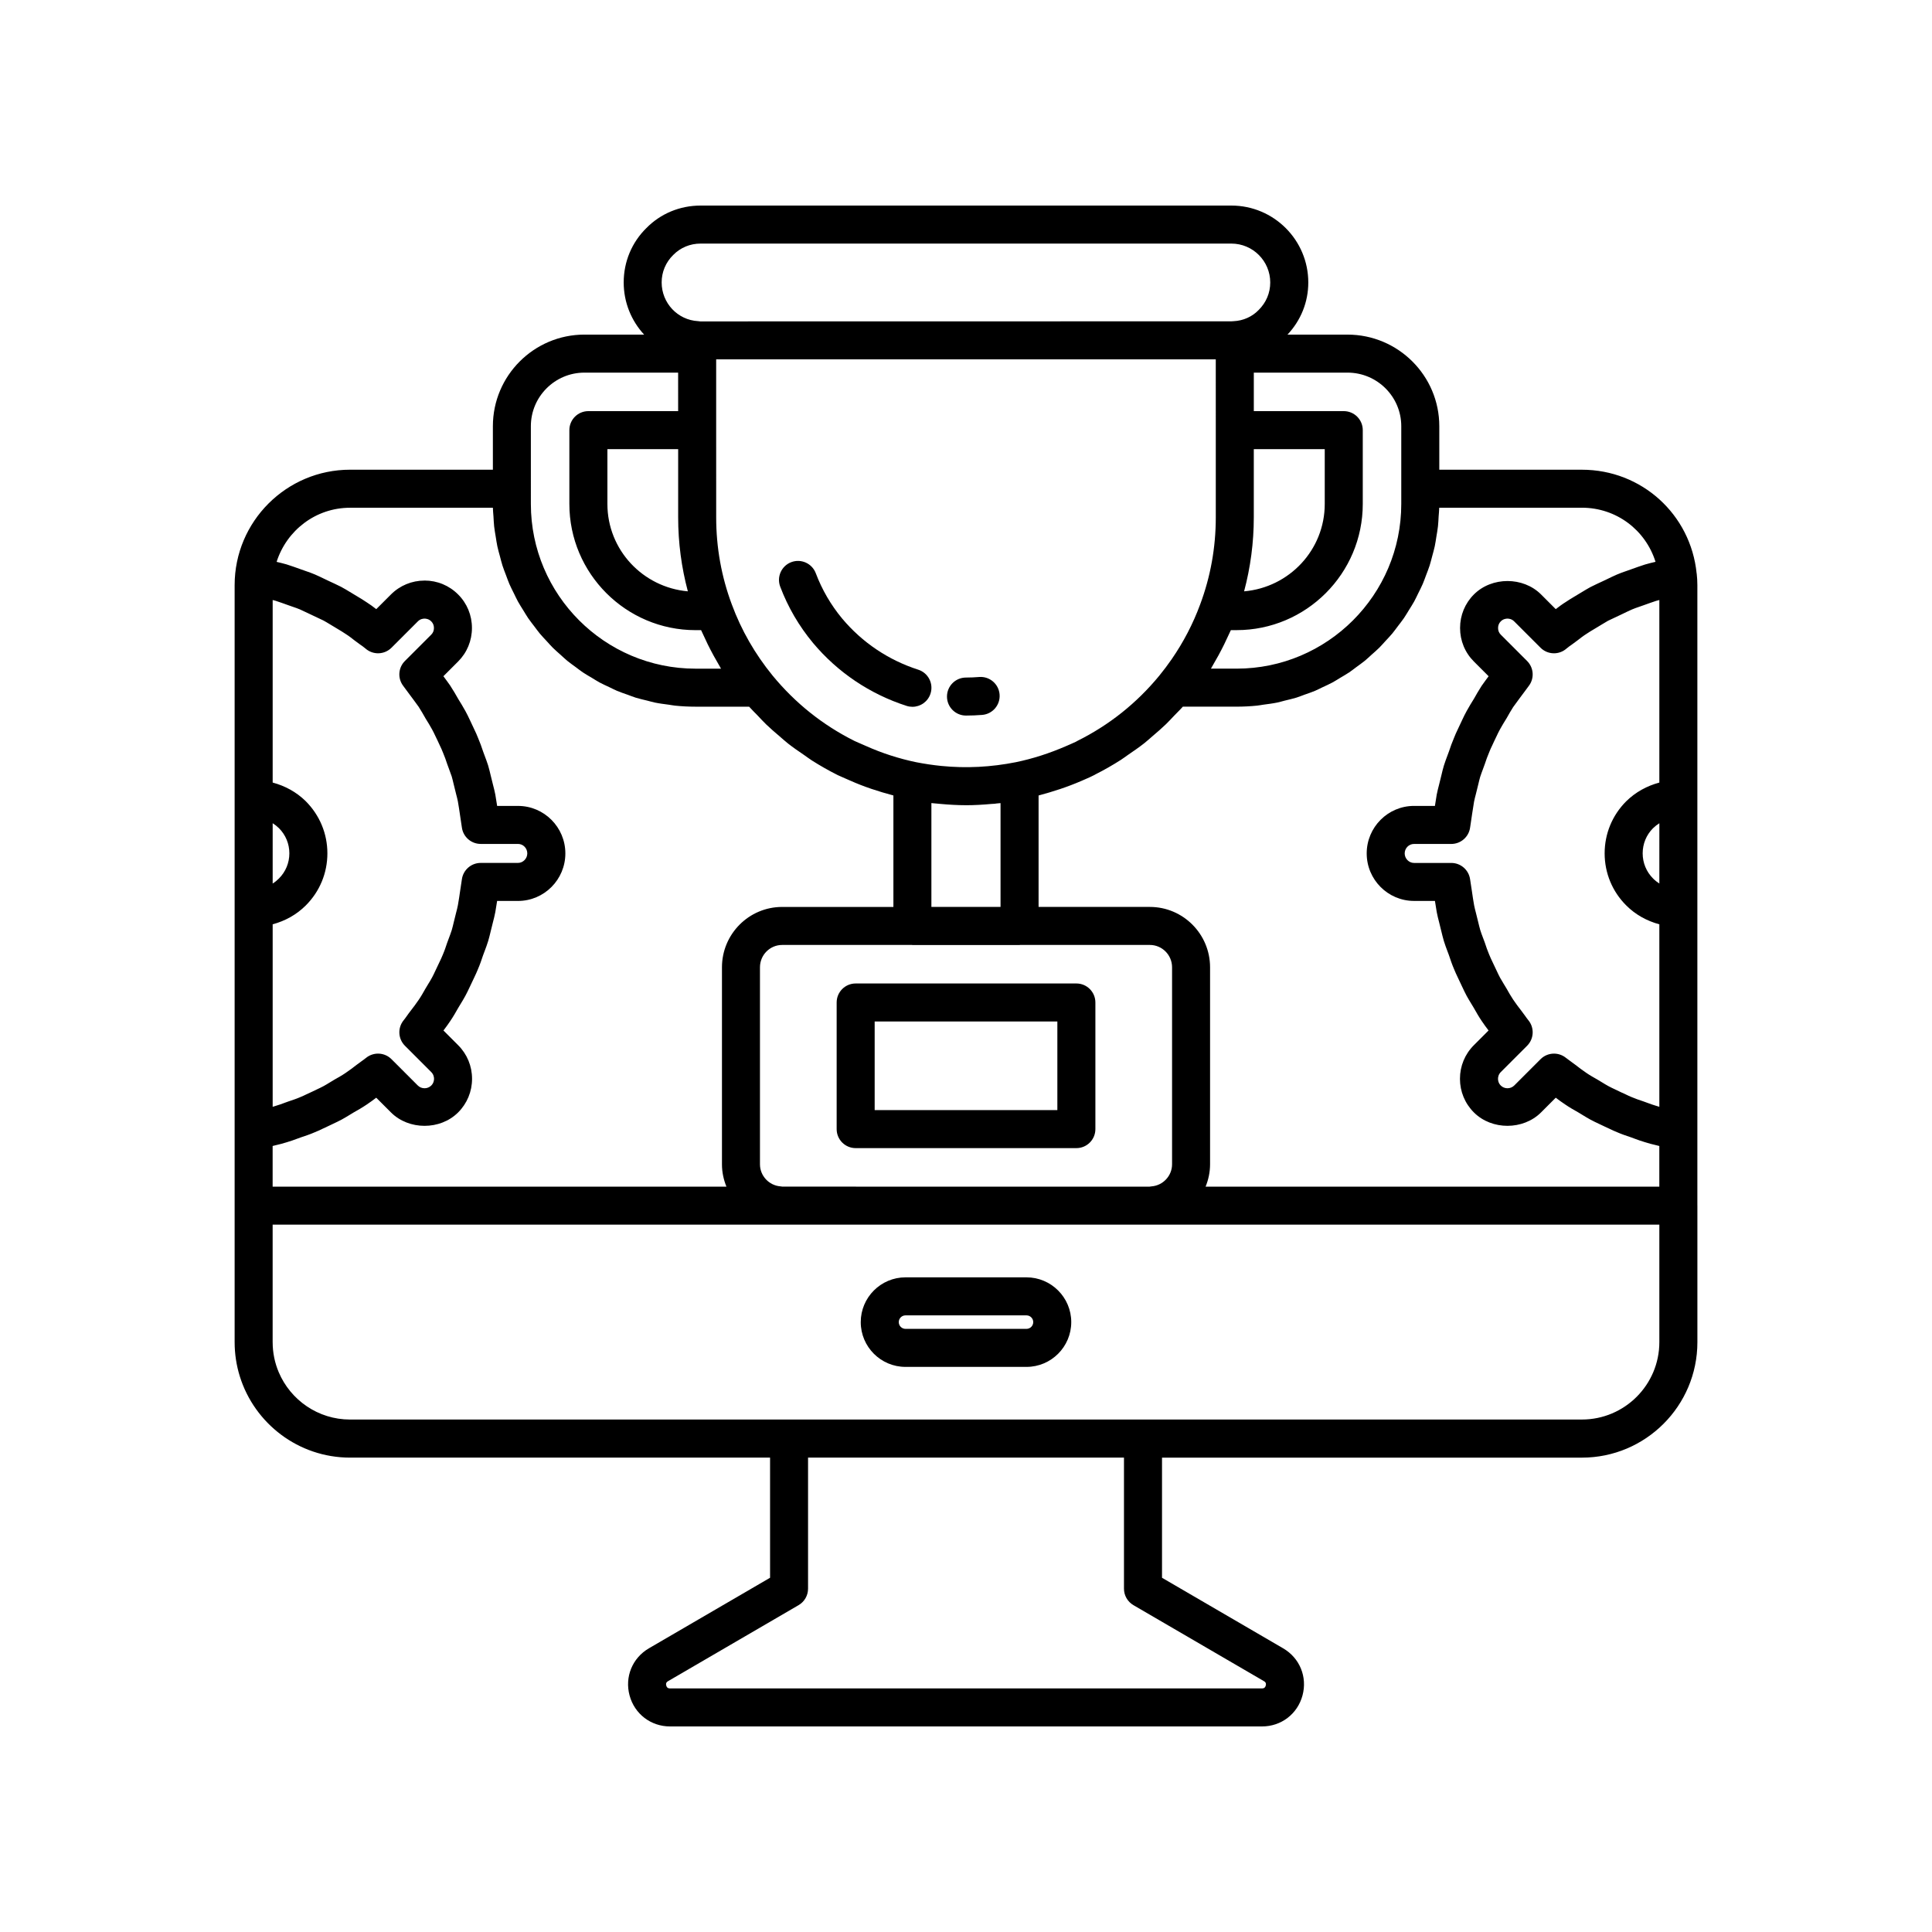 <?xml version="1.0" encoding="UTF-8"?>
<!-- Uploaded to: ICON Repo, www.svgrepo.com, Generator: ICON Repo Mixer Tools -->
<svg fill="#000000" width="800px" height="800px" version="1.1" viewBox="144 144 512 512" xmlns="http://www.w3.org/2000/svg">
 <g>
  <path d="m593.82 463.48v-164.41c0-0.992-0.062-2.051-0.164-2.945 0-0.016-0.008-0.031-0.008-0.047-0.004-0.02 0-0.039-0.004-0.055 0-0.016-0.016-0.027-0.016-0.047-1.57-15.684-14.605-27.496-30.398-27.496h-37.801v-11.531c0-13.387-10.91-24.273-24.32-24.273h-15.91c3.527-3.746 5.512-8.598 5.512-13.816 0.004-11.242-9.137-20.383-20.375-20.383h-140.67c-5.488 0-10.609 2.137-14.363 5.957-3.879 3.812-6.016 8.934-6.016 14.422 0 5.324 2.051 10.18 5.406 13.816h-15.801c-13.387 0-24.273 10.887-24.273 24.273v11.531h-37.848c-16.867 0-30.59 13.723-30.59 30.594v200.61c0 3.164 0.484 6.219 1.379 9.09 3.875 12.453 15.508 21.516 29.215 21.516h111.3v31.836l-32.102 18.695c-4.394 2.562-6.457 7.582-5.133 12.492 1.328 4.914 5.637 8.215 10.723 8.215h156.89c5.086 0 9.398-3.301 10.723-8.211s-0.734-9.93-5.133-12.492l-32.098-18.695v-31.836h111.29c16.867 0 30.59-13.723 30.59-30.594v-36.188c0.004-0.012-0.004-0.016-0.004-0.027zm-342.93-137.67 0.832 1.125c0.348 0.48 0.695 0.961 0.992 1.34l0.727 0.973c0.531 0.715 1.059 1.422 1.48 2.023 0.656 1 1.215 2.004 1.887 3.18 0.57 0.914 1.141 1.836 1.699 2.859 0.328 0.582 0.605 1.18 0.887 1.781l0.543 1.121c0.203 0.473 0.426 0.941 0.648 1.402 0.254 0.531 0.516 1.062 0.824 1.875 0.414 0.953 0.742 1.914 1.113 3.016l0.469 1.277c0.266 0.707 0.531 1.418 0.719 1.988 0.191 0.664 0.348 1.328 0.504 1.992l0.684 2.773c0.164 0.633 0.336 1.27 0.441 1.832 0.211 1.172 0.379 2.336 0.582 3.719l0.477 3.18c0.328 2.508 2.465 4.383 4.996 4.383h9.879c1.359 0 2.465 1.125 2.465 2.516 0 1.363-1.129 2.516-2.465 2.516h-9.879c-2.519 0-4.648 1.859-4.992 4.356l-0.469 3.106c-0.184 1.258-0.363 2.527-0.586 3.734-0.125 0.68-0.301 1.344-0.473 1.996l-0.633 2.559c-0.164 0.695-0.328 1.379-0.508 2.004-0.223 0.723-0.488 1.41-0.746 2.102l-0.504 1.359c-0.328 1-0.656 1.996-1.145 3.129-0.242 0.621-0.543 1.238-0.832 1.844l-1.164 2.457c-0.277 0.594-0.555 1.191-0.867 1.762-0.324 0.602-0.668 1.16-1.02 1.73l-0.75 1.25c-0.547 0.969-1.086 1.938-1.758 2.914-0.672 1.008-1.387 1.934-2.144 2.922-0.352 0.441-0.68 0.906-1.004 1.359-0.27 0.379-0.531 0.758-0.82 1.105-1.648 2.004-1.508 4.93 0.328 6.766l6.981 6.981c0.637 0.641 0.734 1.387 0.734 1.781 0 0.391-0.098 1.141-0.734 1.781-0.988 0.984-2.613 0.945-3.559 0l-6.981-6.981c-1.832-1.836-4.762-1.973-6.758-0.336-0.363 0.301-0.754 0.57-1.145 0.852-0.438 0.309-0.879 0.629-1.352 0.992-0.938 0.723-1.871 1.445-2.949 2.164-0.922 0.629-1.891 1.172-2.953 1.77l-1.105 0.668c-0.59 0.359-1.164 0.715-1.758 1.039-0.59 0.32-1.184 0.59-1.773 0.871l-1.254 0.602c-0.523 0.227-1.031 0.473-1.543 0.715-0.504 0.246-1.008 0.488-1.703 0.766-0.953 0.414-1.949 0.738-3.066 1.113l-0.895 0.324c-0.777 0.289-1.551 0.582-2.543 0.867-0.23 0.078-0.461 0.148-0.691 0.211v-48.363c3.277-0.879 6.312-2.531 8.785-5.008 3.684-3.68 5.715-8.582 5.715-13.797 0-5.211-2.031-10.109-5.746-13.832-2.477-2.434-5.5-4.059-8.754-4.926v-48.375c0.262 0.062 0.516 0.133 0.746 0.195 1.125 0.363 2.254 0.766 3.34 1.16l1.359 0.477c0.598 0.207 1.191 0.402 1.75 0.645 0.758 0.336 1.492 0.688 2.238 1.047l1.266 0.602c0.969 0.449 1.938 0.895 2.766 1.309 0.594 0.32 1.145 0.66 1.715 1.004l2.113 1.273c0.676 0.402 1.344 0.801 2.168 1.359 0.789 0.496 1.52 1.078 2.246 1.645l1.496 1.102c0.473 0.328 0.953 0.656 1.391 1.039 1.996 1.758 5.012 1.664 6.894-0.215l6.984-6.981c0.637-0.641 1.387-0.734 1.777-0.734s1.141 0.094 1.781 0.738c0.469 0.469 0.707 1.059 0.707 1.75 0 0.695-0.238 1.285-0.711 1.758l-6.981 6.981c-1.797 1.789-1.977 4.637-0.418 6.644zm-34.629 36.352c0.594 0.375 1.152 0.809 1.66 1.309 1.781 1.781 2.762 4.152 2.762 6.672 0 2.523-0.98 4.891-2.766 6.672-0.508 0.512-1.066 0.961-1.656 1.332zm-0.008 137.53v-31.148h367.49v31.133c0 11.312-9.203 20.512-20.516 20.512l-326.46 0.004c-8.484 0-15.781-5.176-18.898-12.535-1.039-2.449-1.613-5.141-1.613-7.965zm134.59-41.293c-3.055-0.23-5.445-2.801-5.445-5.852v-52.207c0-3.262 2.637-5.918 5.879-5.918h34.422c0.035 0 0.062 0.02 0.098 0.02h28.402c0.035 0 0.062-0.02 0.098-0.02h34.434c3.238 0 5.879 2.656 5.879 5.918v52.211c0 3.051-2.391 5.617-5.445 5.852-0.184 0.016-0.363 0.035-0.535 0.07l-97.246-0.004c-0.176-0.035-0.355-0.055-0.539-0.07zm-24.559-157.69c-11.914-1.055-21.316-10.973-21.316-23.152v-14.531h18.75v18.09c0 6.688 0.879 13.25 2.566 19.594zm22.465 22.328c-4.656-5.699-8.293-12.031-10.809-18.848-2.75-7.344-4.144-15.109-4.144-23.07l-0.004-23.129v-18.754h132.4l0.004 18.754v23.129c0 7.961-1.395 15.723-4.152 23.09-1.883 5.098-4.402 9.938-7.508 14.445-1.035 1.5-2.133 2.961-3.293 4.383-5.996 7.297-13.305 13.121-21.719 17.305-0.152 0.078-0.301 0.156-0.441 0.25-0.477 0.23-0.973 0.441-1.473 0.66l-1.031 0.449c-4.5 1.953-8.891 3.359-13.363 4.289-6.644 1.316-13.137 1.648-19.742 0.996-2.195-0.219-4.414-0.551-6.664-0.988-4.598-0.953-9.09-2.41-13.312-4.301l-1.531-0.668c-0.5-0.211-1-0.422-1.473-0.648-0.023-0.012-0.043-0.02-0.062-0.031-8.398-4.199-15.695-10.027-21.684-17.312zm127.52-60.012h18.801v14.527c0 12.199-9.43 22.129-21.371 23.16 1.691-6.352 2.57-12.914 2.57-19.598zm-85.441 93.801c0.371 0.047 0.734 0.062 1.102 0.102 0.445 0.047 0.887 0.082 1.332 0.121 2.234 0.203 4.453 0.336 6.656 0.34 0.023 0 0.051 0.004 0.074 0.004h0.02c2.254 0 4.512-0.137 6.777-0.344 0.262-0.023 0.52-0.016 0.781-0.043 0.184-0.02 0.371-0.059 0.559-0.078 0.344-0.035 0.68-0.051 1.023-0.094v27.512h-18.324zm158.19 57.531c-0.289-0.355-0.555-0.734-0.824-1.113-0.32-0.453-0.648-0.906-1.043-1.41-0.715-0.926-1.426-1.852-2.129-2.902-0.629-0.926-1.172-1.898-1.766-2.945l-0.719-1.188c-0.344-0.57-0.688-1.125-1-1.691-0.32-0.594-0.598-1.191-0.875-1.785l-1.16-2.449c-0.289-0.609-0.594-1.234-0.906-2.027-0.414-0.953-0.742-1.953-1.117-3.074l-0.457-1.219c-0.262-0.688-0.523-1.379-0.73-2.047-0.207-0.707-0.371-1.398-0.539-2.09l-0.629-2.539c-0.168-0.656-0.348-1.32-0.473-1.992-0.211-1.145-0.383-2.336-0.582-3.711l-0.477-3.133c-0.344-2.496-2.473-4.356-4.992-4.356h-9.875c-1.34 0-2.469-1.152-2.469-2.516 0-1.387 1.105-2.516 2.469-2.516h9.875c2.531 0 4.668-1.875 4.996-4.383l0.555-3.731c0.156-1.039 0.312-2.102 0.488-3.094 0.121-0.633 0.293-1.27 0.457-1.902l0.68-2.754c0.156-0.664 0.316-1.332 0.477-1.883 0.227-0.715 0.496-1.422 0.762-2.137l0.5-1.367c0.332-0.992 0.66-1.953 1.172-3.144 0.211-0.57 0.473-1.102 0.727-1.637 0.223-0.461 0.441-0.93 0.535-1.156l0.656-1.367c0.281-0.602 0.559-1.199 0.922-1.84 0.523-0.965 1.094-1.883 1.77-2.977 0.566-1.004 1.129-2.008 1.695-2.879 0.504-0.723 1.031-1.434 1.566-2.144l0.648-0.871c0.367-0.477 0.715-0.949 1.059-1.422l0.844-1.141c1.562-2.004 1.387-4.859-0.414-6.656l-6.984-6.988c-0.469-0.469-0.707-1.059-0.707-1.75 0-0.695 0.238-1.285 0.711-1.758 0.637-0.641 1.387-0.734 1.777-0.734 0.391 0 1.141 0.094 1.781 0.734l6.981 6.981c1.883 1.883 4.902 1.977 6.894 0.215 0.434-0.383 0.91-0.699 1.375-1.027l1.512-1.117c0.727-0.566 1.457-1.145 2.422-1.758 0.645-0.438 1.312-0.836 1.984-1.234l2.109-1.273c0.57-0.348 1.129-0.695 1.586-0.945 0.969-0.48 1.938-0.93 3.332-1.574l0.84-0.402c0.746-0.359 1.48-0.715 2.223-1.039 0.574-0.25 1.168-0.449 1.766-0.656l1.316-0.461c1.125-0.402 2.254-0.812 3.273-1.141 0.285-0.082 0.57-0.156 0.855-0.23v48.379c-3.254 0.871-6.285 2.504-8.781 4.961-3.684 3.684-5.715 8.586-5.715 13.797 0 5.215 2.031 10.117 5.711 13.789 2.473 2.481 5.508 4.133 8.785 5.016v48.359c-0.281-0.078-0.586-0.168-0.91-0.277-0.777-0.215-1.551-0.512-2.328-0.797l-1.012-0.367c-0.992-0.328-1.988-0.656-3.121-1.141-0.516-0.207-1.02-0.449-1.523-0.695-0.512-0.242-1.023-0.488-1.289-0.59l-1.508-0.723c-0.59-0.281-1.184-0.551-1.754-0.859-0.621-0.34-1.199-0.695-1.797-1.059l-1.184-0.715c-0.965-0.547-1.938-1.086-2.914-1.758-1.023-0.68-1.957-1.402-2.922-2.148-0.438-0.34-0.887-0.664-1.332-0.98-0.387-0.277-0.77-0.547-1.133-0.84-0.934-0.762-2.062-1.141-3.195-1.141-1.293 0-2.586 0.496-3.562 1.477l-6.977 6.977c-0.949 0.945-2.578 0.988-3.562 0.004-0.641-0.641-0.734-1.391-0.734-1.781 0-0.395 0.098-1.141 0.734-1.781l6.981-6.981c1.836-1.844 1.973-4.773 0.32-6.777zm34.723-36.211c-0.594-0.379-1.148-0.82-1.656-1.332-1.785-1.781-2.762-4.148-2.762-6.672 0-2.519 0.98-4.891 2.731-6.641 0.523-0.512 1.086-0.953 1.691-1.332zm-1.012-85.258-0.133 0.031c-0.852 0.203-1.703 0.402-2.66 0.684-1.25 0.398-2.496 0.848-3.785 1.312l-1.121 0.395c-0.848 0.289-1.684 0.582-2.516 0.945-0.875 0.379-1.723 0.789-2.582 1.207l-1.109 0.527c-1.066 0.492-2.129 0.984-3.34 1.59-0.754 0.41-1.461 0.84-2.184 1.277l-2.023 1.219c-0.852 0.512-1.691 1.02-2.332 1.461-0.926 0.574-1.801 1.23-2.656 1.891l-3.883-3.887c-4.754-4.754-13.066-4.746-17.809-0.004-2.363 2.363-3.664 5.516-3.664 8.887s1.301 6.523 3.66 8.879l3.906 3.906-0.008 0.012c-0.602 0.809-1.195 1.605-1.852 2.547-0.77 1.188-1.441 2.367-2.004 3.371-0.664 1.074-1.328 2.148-1.91 3.211-0.453 0.801-0.848 1.629-1.238 2.461l-1.164 2.477c-0.375 0.793-0.75 1.59-0.965 2.188-0.535 1.23-0.969 2.457-1.355 3.625l-0.422 1.141c-0.324 0.859-0.645 1.727-0.953 2.707-0.25 0.84-0.449 1.684-0.648 2.523l-0.621 2.519c-0.223 0.848-0.438 1.699-0.617 2.617-0.176 1-0.328 1.992-0.473 2.965h-5.535c-6.918 0-12.543 5.648-12.543 12.59s5.625 12.59 12.543 12.59h5.539c0.148 1 0.301 1.992 0.477 2.957 0.172 0.914 0.398 1.812 0.629 2.691l0.582 2.363c0.207 0.852 0.41 1.699 0.684 2.629 0.289 0.941 0.621 1.832 0.957 2.723l0.359 0.953c0.43 1.285 0.863 2.559 1.324 3.621 0.328 0.84 0.727 1.688 1.125 2.516l1.125 2.383c0.363 0.766 0.727 1.539 1.152 2.336 0.402 0.727 0.82 1.422 1.25 2.121l0.59 0.977c0.688 1.215 1.379 2.426 2.137 3.543 0.578 0.859 1.176 1.676 1.82 2.523l-3.894 3.898c-2.375 2.371-3.684 5.535-3.684 8.906 0 3.367 1.309 6.527 3.684 8.906 4.762 4.762 13.074 4.723 17.809 0l3.894-3.898c0.812 0.621 1.633 1.227 2.477 1.781 1.164 0.797 2.383 1.496 3.5 2.121l0.973 0.59c0.734 0.453 1.457 0.891 2.242 1.32 0.766 0.414 1.527 0.773 2.297 1.133l1.52 0.723c0.402 0.172 0.797 0.363 1.191 0.551 0.727 0.348 1.457 0.695 2.023 0.91 1.234 0.543 2.516 0.973 3.68 1.359l0.812 0.301c1.027 0.379 2.062 0.758 2.867 0.98 1.027 0.34 2.055 0.59 3.09 0.836l0.773 0.195v10.777l-120.24-0.008c0.746-1.84 1.184-3.832 1.184-5.918v-52.211c0-8.82-7.156-15.996-15.953-15.996h-29.492v-29.535c3.801-1.012 7.57-2.223 11.426-3.894l0.945-0.414c0.832-0.359 1.664-0.723 2.449-1.137h-0.004c0.102-0.055 0.195-0.109 0.293-0.168 2.309-1.16 4.535-2.441 6.691-3.816 0.668-0.426 1.285-0.91 1.938-1.355 1.457-0.992 2.91-1.992 4.293-3.082 0.758-0.598 1.465-1.254 2.199-1.883 1.207-1.027 2.41-2.059 3.555-3.168 0.754-0.73 1.465-1.516 2.195-2.281 0.746-0.785 1.535-1.52 2.25-2.34h14.242c1.844 0 3.66-0.094 5.457-0.277 0.559-0.055 1.102-0.176 1.656-0.25 1.223-0.164 2.449-0.312 3.644-0.559 0.691-0.141 1.352-0.352 2.031-0.52 1.031-0.254 2.074-0.48 3.082-0.793 0.723-0.223 1.41-0.516 2.121-0.77 0.934-0.332 1.879-0.641 2.789-1.023 0.711-0.301 1.383-0.66 2.078-0.988 0.871-0.41 1.754-0.797 2.598-1.254 0.68-0.367 1.324-0.797 1.984-1.191 0.812-0.484 1.641-0.949 2.426-1.477 0.652-0.438 1.262-0.934 1.895-1.398 0.746-0.551 1.508-1.078 2.227-1.664 0.617-0.504 1.188-1.059 1.777-1.59 0.68-0.609 1.379-1.199 2.027-1.844 0.57-0.562 1.09-1.172 1.633-1.762 0.617-0.668 1.25-1.32 1.832-2.016 0.516-0.621 0.98-1.281 1.469-1.922 0.547-0.719 1.113-1.426 1.625-2.172 0.461-0.676 0.867-1.387 1.301-2.082 0.473-0.766 0.965-1.516 1.402-2.305 0.398-0.723 0.738-1.473 1.102-2.215 0.398-0.809 0.816-1.605 1.176-2.438 0.328-0.766 0.602-1.559 0.895-2.34 0.32-0.844 0.656-1.68 0.934-2.547 0.258-0.809 0.453-1.637 0.676-2.461 0.234-0.875 0.488-1.742 0.68-2.637 0.18-0.844 0.297-1.707 0.434-2.562 0.148-0.906 0.316-1.801 0.418-2.723 0.098-0.871 0.125-1.762 0.18-2.644 0.047-0.77 0.145-1.523 0.156-2.301h37.809c9.141 0.008 16.867 5.914 19.512 14.34zm-67.379-35.941v20.609c0 24.062-19.578 43.641-43.641 43.641h-6.801c0.234-0.379 0.434-0.781 0.66-1.164 0.449-0.758 0.879-1.523 1.305-2.297 0.543-0.992 1.066-1.996 1.562-3.012 0.391-0.801 0.773-1.602 1.137-2.418 0.199-0.441 0.43-0.871 0.617-1.316h1.52c18.438 0 33.438-15 33.438-33.438v-19.562c0-2.785-2.254-5.039-5.039-5.039h-23.836v-10.203h24.832c7.856 0 14.246 6.371 14.246 14.199zm-192.93-45.387c1.902-1.941 4.473-3.008 7.234-3.008h140.67c5.68 0 10.301 4.621 10.301 10.301 0 2.762-1.066 5.328-3.102 7.332-1.676 1.742-4.062 2.809-6.543 2.926-0.207 0.012-0.457 0.012-0.66 0.043l-140.72 0.023c-0.195-0.035-0.391-0.055-0.59-0.07-5.418-0.285-9.664-4.793-9.664-10.258 0-2.754 1.07-5.324 3.07-7.289zm-37.738 45.387c0-7.828 6.367-14.199 14.195-14.199h24.832l0.004 10.203h-23.789c-2.781 0-5.039 2.254-5.039 5.039v19.566c0 18.434 15 33.438 33.438 33.438h1.473c0.191 0.449 0.422 0.879 0.621 1.324 0.359 0.805 0.734 1.598 1.121 2.391 0.504 1.027 1.031 2.039 1.582 3.047 0.418 0.762 0.844 1.52 1.289 2.269 0.23 0.387 0.43 0.793 0.668 1.176h-6.754c-24.062 0-43.641-19.578-43.641-43.641zm-47.922 21.609h37.855c0.016 0.777 0.109 1.531 0.156 2.301 0.055 0.883 0.086 1.773 0.18 2.644 0.102 0.922 0.27 1.824 0.418 2.734 0.141 0.852 0.254 1.711 0.434 2.547 0.191 0.895 0.445 1.766 0.684 2.644 0.219 0.82 0.414 1.648 0.672 2.453 0.277 0.863 0.613 1.699 0.934 2.547 0.297 0.781 0.566 1.574 0.895 2.34 0.359 0.832 0.777 1.629 1.176 2.438 0.363 0.738 0.707 1.492 1.102 2.215 0.438 0.793 0.934 1.547 1.406 2.316 0.43 0.691 0.832 1.398 1.289 2.07 0.516 0.75 1.082 1.461 1.633 2.184 0.488 0.641 0.949 1.297 1.465 1.914 0.582 0.699 1.219 1.348 1.832 2.016 0.543 0.59 1.062 1.199 1.633 1.762 0.648 0.645 1.348 1.234 2.027 1.844 0.594 0.531 1.164 1.086 1.777 1.59 0.719 0.59 1.488 1.121 2.238 1.676 0.629 0.461 1.234 0.953 1.883 1.387 0.789 0.531 1.621 0.992 2.438 1.48 0.66 0.395 1.297 0.82 1.977 1.188 0.844 0.457 1.727 0.84 2.598 1.254 0.695 0.328 1.367 0.691 2.078 0.988 0.91 0.383 1.855 0.691 2.789 1.023 0.707 0.254 1.398 0.543 2.121 0.77 1.012 0.312 2.062 0.543 3.102 0.797 0.676 0.164 1.332 0.375 2.016 0.512 1.199 0.246 2.426 0.395 3.652 0.559 0.551 0.074 1.09 0.191 1.648 0.25 1.793 0.184 3.613 0.277 5.457 0.277h14.195c0.711 0.812 1.496 1.543 2.238 2.324 0.758 0.801 1.5 1.617 2.289 2.379 1.117 1.078 2.293 2.078 3.469 3.082 0.785 0.668 1.539 1.371 2.348 2.004 1.344 1.055 2.754 2.016 4.168 2.981 0.715 0.488 1.398 1.023 2.129 1.488 2.18 1.379 4.426 2.664 6.758 3.832 0.004 0 0.004 0 0.008 0.004 0.059 0.031 0.121 0.059 0.184 0.09 0.609 0.289 1.246 0.566 1.895 0.84l1.34 0.582c3.652 1.637 7.492 2.879 11.41 3.922v29.543h-29.48c-8.797 0-15.953 7.172-15.953 15.996v52.211c0 2.086 0.438 4.078 1.184 5.918h-120.26v-10.777l0.789-0.195c1.031-0.246 2.055-0.496 2.867-0.766 1.027-0.289 2.055-0.668 3.082-1.047l0.695-0.254c1.289-0.43 2.57-0.859 3.625-1.328 0.746-0.289 1.473-0.633 2.203-0.984 0.395-0.188 0.789-0.379 1.445-0.676l1.262-0.602c0.766-0.359 1.531-0.719 2.316-1.141 0.762-0.414 1.477-0.852 2.203-1.293l0.895-0.547c1.219-0.684 2.434-1.383 3.543-2.141 0.875-0.582 1.699-1.191 2.531-1.82l3.898 3.898c4.723 4.727 13.039 4.766 17.809 0 2.375-2.375 3.684-5.539 3.684-8.906 0-3.371-1.309-6.535-3.684-8.906l-3.894-3.898c0.617-0.812 1.223-1.629 1.785-2.477 0.793-1.16 1.488-2.375 2.129-3.512l0.633-1.047c0.43-0.703 0.848-1.398 1.262-2.156 0.418-0.773 0.781-1.543 1.145-2.312l1.125-2.375c0.395-0.832 0.797-1.684 1.055-2.352 0.535-1.23 0.969-2.504 1.352-3.664l0.41-1.094c0.336-0.879 0.664-1.766 0.973-2.773 0.25-0.859 0.457-1.699 0.656-2.539l0.59-2.383c0.23-0.879 0.457-1.777 0.629-2.695 0.176-0.961 0.332-1.949 0.48-2.953h5.539c6.914 0 12.543-5.648 12.543-12.59 0-6.941-5.625-12.59-12.543-12.59h-5.535c-0.148-0.98-0.301-1.984-0.488-3.039-0.164-0.848-0.383-1.699-0.602-2.543l-0.629-2.539c-0.195-0.832-0.395-1.664-0.676-2.629-0.277-0.855-0.594-1.711-0.914-2.562l-0.391-1.055c-0.426-1.277-0.859-2.504-1.293-3.488-0.316-0.84-0.688-1.645-1.07-2.441l-1.16-2.469c-0.391-0.832-0.785-1.656-1.203-2.402-0.617-1.121-1.277-2.199-1.836-3.094-0.676-1.188-1.352-2.367-2.207-3.676-0.57-0.816-1.164-1.613-1.766-2.422l-0.008-0.012 3.902-3.902c2.363-2.363 3.664-5.516 3.664-8.887 0-3.371-1.301-6.523-3.66-8.875-2.375-2.383-5.535-3.691-8.902-3.691v0.008c-3.367 0-6.531 1.309-8.906 3.684l-3.891 3.887c-0.852-0.66-1.703-1.293-2.481-1.777-0.816-0.562-1.66-1.066-2.512-1.578l-2.035-1.227c-0.715-0.438-1.418-0.859-2.309-1.34-1.066-0.535-2.129-1.027-3.504-1.664l-0.801-0.383c-0.859-0.418-1.707-0.828-2.602-1.215-0.816-0.355-1.652-0.645-2.5-0.934l-1.164-0.41c-1.242-0.445-2.488-0.898-3.848-1.328-0.848-0.246-1.699-0.449-2.547-0.648l-0.105-0.027c2.641-8.285 10.316-14.34 19.461-14.34zm207.6 290.82 34.602 20.152c0.203 0.117 0.68 0.398 0.477 1.156-0.207 0.762-0.758 0.762-0.996 0.762h-156.89c-0.234 0-0.789 0-0.992-0.762-0.207-0.758 0.27-1.039 0.477-1.156l34.602-20.152c1.551-0.906 2.5-2.562 2.5-4.356v-34.734h83.723v34.734c0 1.793 0.953 3.449 2.5 4.356z"/>
  <path d="m383.97 506.24h32.059c6.543 0 11.863-5.324 11.863-11.867 0-6.539-5.324-11.863-11.863-11.863h-32.059c-6.543 0-11.863 5.324-11.863 11.863-0.004 6.543 5.32 11.867 11.863 11.867zm0-13.652h32.059c0.988 0 1.789 0.801 1.789 1.785 0 0.988-0.801 1.789-1.789 1.789h-32.059c-0.988 0-1.789-0.801-1.789-1.789 0-0.984 0.801-1.785 1.789-1.785z"/>
  <path d="m385.8 331.31c2.129 0 4.109-1.359 4.797-3.5 0.852-2.648-0.605-5.484-3.254-6.336-7.891-2.535-14.859-7.223-20.148-13.535-2.996-3.606-5.352-7.656-7.004-12.031-0.988-2.602-3.898-3.918-6.492-2.934-2.602 0.984-3.918 3.891-2.934 6.496 2.047 5.422 4.965 10.434 8.695 14.918 6.519 7.793 15.098 13.559 24.801 16.68 0.512 0.164 1.031 0.242 1.539 0.242z"/>
  <path d="m400 333.63c1.434 0 2.859-0.059 4.285-0.172 2.773-0.223 4.84-2.652 4.617-5.426-0.223-2.773-2.641-4.84-5.426-4.621-1.152 0.094-2.316 0.145-3.477 0.145-2.781 0-5.039 2.254-5.039 5.039 0 2.781 2.258 5.035 5.039 5.035z"/>
  <path d="m429.25 404.63h-58.488c-2.781 0-5.039 2.254-5.039 5.039v33.555c0 2.785 2.254 5.039 5.039 5.039h58.488c2.781 0 5.039-2.254 5.039-5.039v-33.555c0-2.785-2.258-5.039-5.039-5.039zm-5.039 33.555h-48.414v-23.477h48.414z"/>
 </g>
</svg>